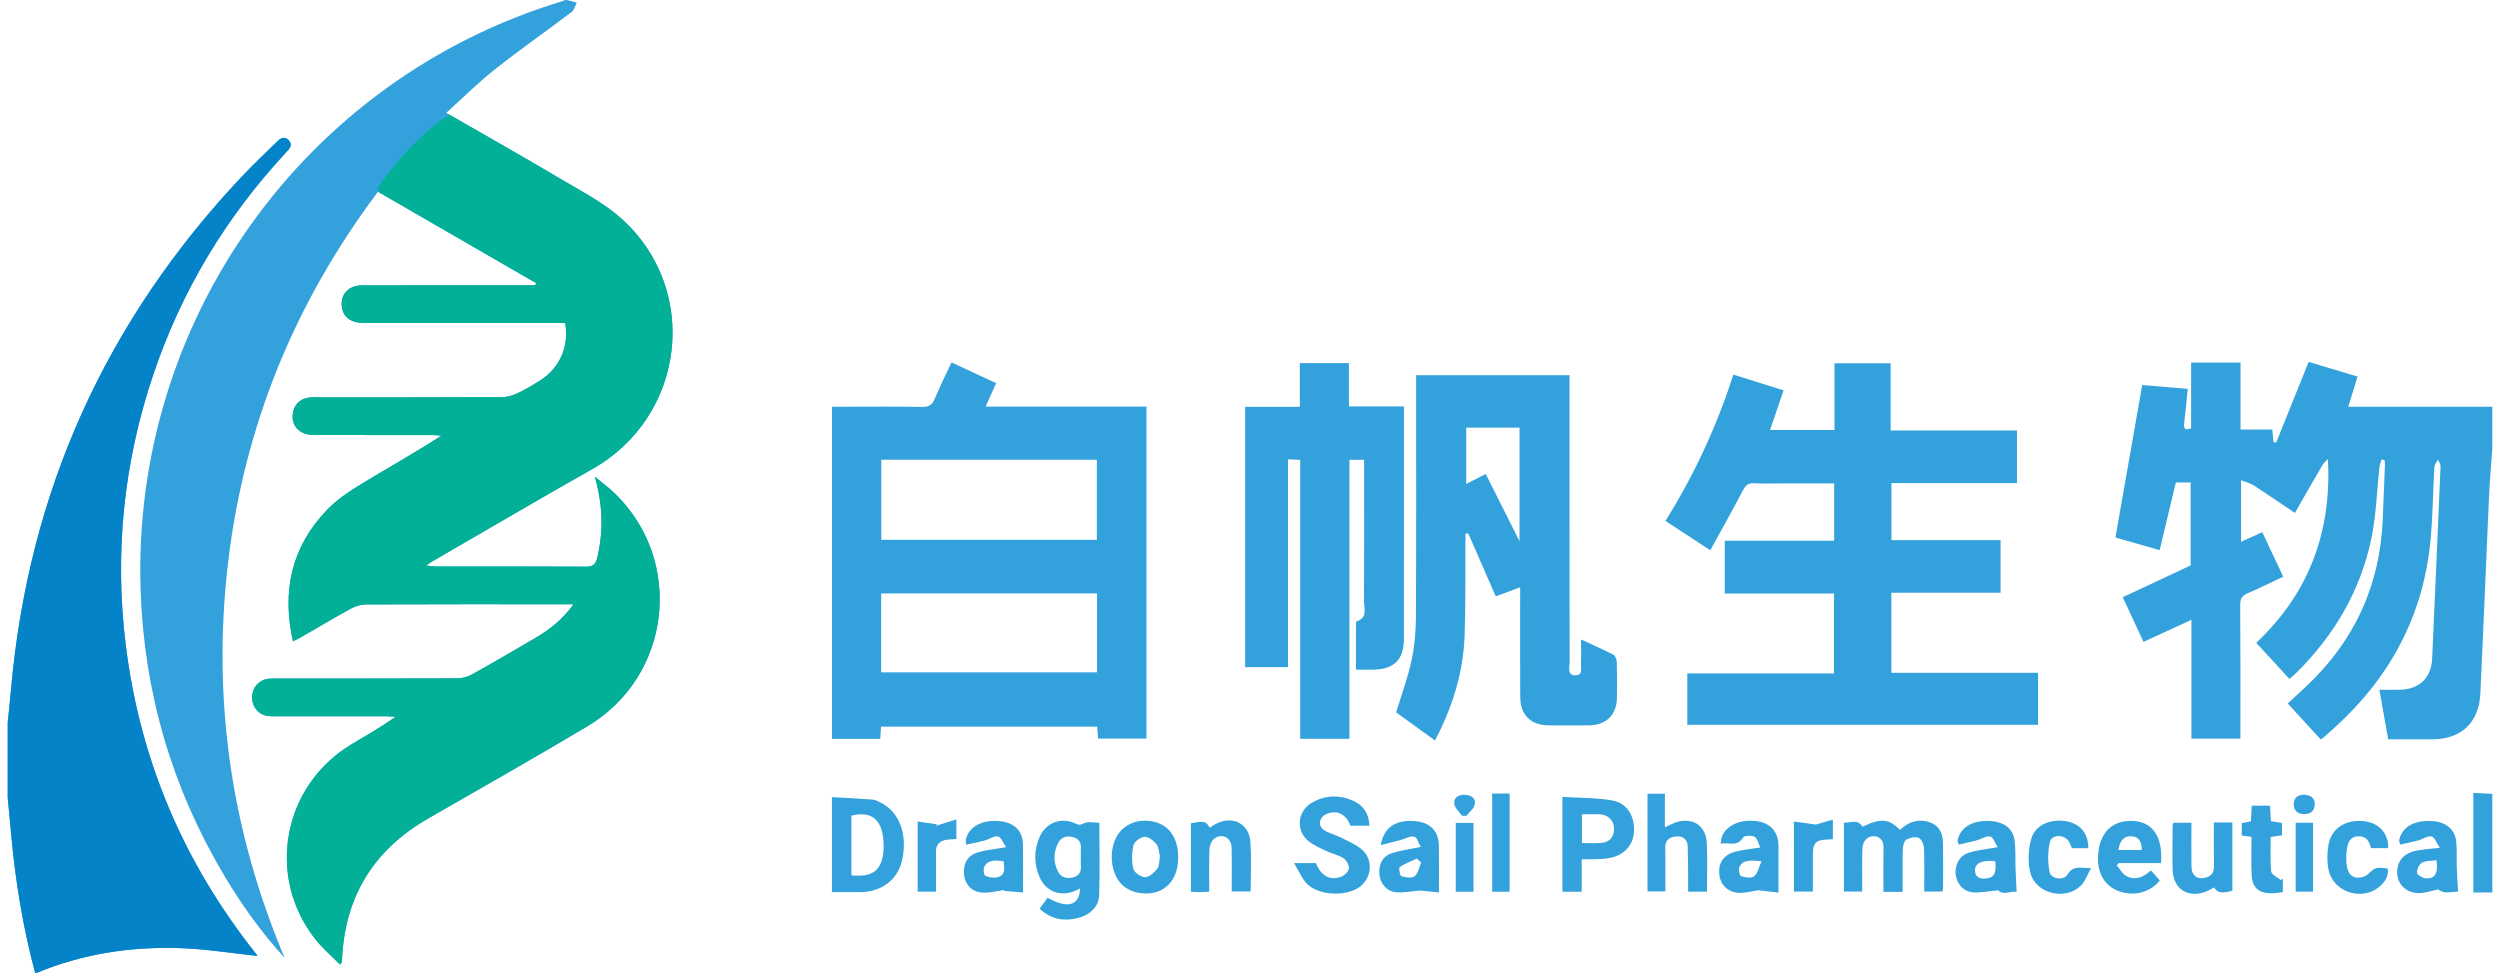 <svg  xmlns="http://www.w3.org/2000/svg" xmlns:xlink="http://www.w3.org/1999/xlink" width="159px" height="62px"><path fill-rule="evenodd"  fill="rgb(51, 161, 219)" d="M157.304,56.760 C157.304,54.654 157.304,52.598 157.304,50.430 C157.693,50.449 158.102,50.468 158.511,50.488 C158.511,52.578 158.511,54.668 158.511,56.760 C158.126,56.760 157.742,56.760 157.304,56.760 ZM157.751,44.091 C157.662,45.981 156.530,47.022 154.654,47.023 C153.746,47.024 152.840,47.023 151.889,47.023 C151.702,45.966 151.522,44.946 151.330,43.868 C151.820,43.868 152.262,43.881 152.704,43.864 C153.898,43.819 154.632,43.083 154.685,41.886 C154.866,37.810 155.048,33.735 155.219,29.659 C155.225,29.522 155.115,29.381 155.060,29.242 C154.979,29.391 154.837,29.533 154.827,29.686 C154.737,31.230 154.727,32.780 154.584,34.319 C154.141,39.104 152.033,43.058 148.489,46.269 C148.245,46.490 148.000,46.709 147.754,46.927 C147.726,46.952 147.689,46.968 147.595,47.023 C146.917,46.285 146.229,45.535 145.501,44.743 C145.878,44.394 146.239,44.059 146.601,43.723 C149.729,40.815 151.384,37.230 151.546,32.958 C151.589,31.839 151.637,30.717 151.681,29.597 C151.685,29.487 151.667,29.378 151.660,29.268 C151.597,29.252 151.535,29.235 151.471,29.217 C151.423,29.386 151.350,29.549 151.332,29.721 C151.162,31.236 151.128,32.778 150.816,34.263 C150.115,37.605 148.434,40.441 146.004,42.835 C145.895,42.942 145.772,43.036 145.606,43.178 C144.910,42.421 144.222,41.673 143.497,40.884 C146.851,37.726 148.309,33.819 148.054,29.191 C147.935,29.322 147.791,29.439 147.703,29.589 C147.128,30.571 146.564,31.560 145.954,32.622 C145.050,32.013 144.217,31.437 143.365,30.886 C143.142,30.741 142.866,30.675 142.531,30.541 C142.531,31.914 142.531,33.157 142.531,34.454 C142.975,34.255 143.393,34.068 143.881,33.850 C144.317,34.774 144.749,35.690 145.215,36.680 C144.441,37.042 143.705,37.410 142.951,37.731 C142.597,37.881 142.474,38.069 142.477,38.465 C142.498,41.077 142.489,43.689 142.489,46.302 C142.489,46.513 142.489,46.724 142.489,46.979 C141.445,46.979 140.434,46.979 139.374,46.979 C139.374,44.488 139.374,42.000 139.374,39.421 C138.327,39.903 137.355,40.350 136.329,40.822 C135.885,39.872 135.457,38.953 135.006,37.985 C136.479,37.294 137.908,36.624 139.326,35.959 C139.326,34.191 139.326,32.453 139.326,30.683 C139.003,30.683 138.703,30.683 138.384,30.683 C138.047,32.096 137.711,33.498 137.355,34.987 C136.345,34.698 135.392,34.426 134.542,34.185 C135.112,30.939 135.672,27.751 136.245,24.486 C137.088,24.557 138.062,24.640 139.142,24.731 C139.066,25.467 139.000,26.189 138.914,26.908 C138.874,27.245 138.951,27.396 139.355,27.240 C139.355,25.863 139.355,24.475 139.355,23.057 C140.418,23.057 141.433,23.057 142.498,23.057 C142.498,24.480 142.498,25.867 142.498,27.317 C143.195,27.317 143.845,27.317 144.519,27.317 C144.546,27.619 144.566,27.858 144.589,28.099 C144.647,28.119 144.703,28.138 144.761,28.157 C145.440,26.471 146.119,24.784 146.831,23.015 C147.806,23.308 148.846,23.620 149.939,23.949 C149.742,24.592 149.557,25.192 149.349,25.867 C152.444,25.867 155.478,25.867 158.511,25.867 C158.511,26.758 158.511,27.648 158.511,28.539 C158.439,29.550 158.347,30.561 158.302,31.574 C158.112,35.747 157.951,39.919 157.751,44.091 ZM135.212,52.226 C136.747,52.060 137.591,53.037 137.439,54.890 C136.521,54.890 135.637,54.890 134.754,54.890 C134.709,54.941 134.666,54.989 134.622,55.038 C134.826,55.271 134.988,55.585 135.243,55.718 C135.803,56.009 136.323,55.795 136.799,55.357 C136.996,55.582 137.182,55.792 137.366,55.999 C136.737,56.763 135.734,57.023 134.784,56.688 C133.936,56.390 133.442,55.650 133.432,54.667 C133.418,53.261 134.084,52.348 135.212,52.226 ZM136.218,54.062 C136.210,53.467 135.992,53.197 135.530,53.184 C135.083,53.171 134.803,53.477 134.738,54.062 C135.233,54.062 135.726,54.062 136.218,54.062 ZM131.498,55.616 C131.848,55.017 132.326,55.220 132.995,55.211 C132.740,55.657 132.609,56.074 132.331,56.339 C131.336,57.292 129.462,56.835 129.129,55.507 C128.960,54.834 128.998,54.035 129.185,53.360 C129.438,52.438 130.484,52.025 131.524,52.254 C132.344,52.434 132.821,53.047 132.819,53.945 C132.477,53.945 132.133,53.945 131.772,53.945 C131.706,53.796 131.658,53.629 131.564,53.493 C131.269,53.059 130.493,53.058 130.375,53.549 C130.229,54.156 130.233,54.840 130.352,55.456 C130.440,55.914 131.258,56.026 131.498,55.616 ZM107.313,42.827 C110.419,42.827 113.505,42.827 116.642,42.827 C116.642,41.119 116.642,39.467 116.642,37.748 C114.357,37.748 112.047,37.748 109.694,37.748 C109.694,36.610 109.694,35.538 109.694,34.391 C111.994,34.391 114.304,34.391 116.653,34.391 C116.653,33.151 116.653,31.982 116.653,30.745 C115.562,30.745 114.485,30.745 113.408,30.745 C112.788,30.745 112.168,30.768 111.551,30.736 C111.183,30.717 111.019,30.864 110.854,31.180 C110.193,32.443 109.492,33.687 108.775,34.994 C107.787,34.349 106.870,33.751 105.924,33.132 C107.748,30.206 109.178,27.134 110.243,23.824 C111.306,24.158 112.330,24.478 113.436,24.825 C113.146,25.674 112.867,26.487 112.572,27.349 C113.937,27.349 115.274,27.349 116.672,27.349 C116.672,25.951 116.672,24.548 116.672,23.104 C117.882,23.104 119.031,23.104 120.245,23.104 C120.245,24.511 120.245,25.916 120.245,27.377 C122.949,27.377 125.591,27.377 128.279,27.377 C128.279,28.505 128.279,29.578 128.279,30.723 C125.648,30.723 122.992,30.723 120.296,30.723 C120.296,31.961 120.296,33.127 120.296,34.351 C122.610,34.351 124.904,34.351 127.237,34.351 C127.237,35.481 127.237,36.555 127.237,37.698 C124.943,37.698 122.635,37.698 120.291,37.698 C120.291,39.421 120.291,41.074 120.291,42.789 C123.406,42.789 126.494,42.789 129.620,42.789 C129.620,43.920 129.620,44.992 129.620,46.097 C122.173,46.097 114.755,46.097 107.313,46.097 C107.313,45.001 107.313,43.942 107.313,42.827 ZM106.783,52.243 C107.783,52.038 108.497,52.576 108.552,53.628 C108.604,54.629 108.562,55.635 108.562,56.711 C108.151,56.711 107.810,56.711 107.365,56.711 C107.365,56.236 107.370,55.762 107.364,55.289 C107.360,54.808 107.353,54.325 107.339,53.841 C107.325,53.381 107.050,53.169 106.623,53.198 C106.203,53.227 105.898,53.406 105.910,53.921 C105.930,54.828 105.915,55.736 105.915,56.692 C105.536,56.692 105.184,56.692 104.781,56.692 C104.781,54.644 104.781,52.588 104.781,50.480 C105.121,50.480 105.474,50.480 105.887,50.480 C105.887,51.174 105.887,51.876 105.887,52.614 C106.228,52.471 106.494,52.303 106.783,52.243 ZM102.369,54.568 C102.085,54.622 101.795,54.634 101.505,54.647 C101.220,54.660 100.932,54.650 100.597,54.650 C100.597,55.343 100.597,55.994 100.597,56.713 C100.146,56.713 99.784,56.713 99.369,56.713 C99.369,54.752 99.369,52.792 99.369,50.683 C100.433,50.752 101.516,50.726 102.561,50.913 C103.490,51.079 103.973,51.920 103.922,52.880 C103.874,53.761 103.307,54.388 102.369,54.568 ZM101.798,51.795 C101.418,51.765 101.033,51.790 100.610,51.790 C100.610,52.444 100.610,53.015 100.610,53.618 C101.029,53.618 101.414,53.640 101.796,53.615 C102.307,53.581 102.623,53.306 102.655,52.777 C102.686,52.257 102.327,51.836 101.798,51.795 ZM101.098,46.131 C100.228,46.144 99.357,46.141 98.487,46.132 C97.349,46.121 96.693,45.472 96.687,44.323 C96.676,42.232 96.683,40.141 96.683,38.052 C96.683,37.842 96.683,37.633 96.683,37.351 C96.125,37.559 95.642,37.739 95.131,37.929 C94.542,36.582 93.961,35.252 93.379,33.921 C93.319,33.931 93.261,33.942 93.202,33.951 C93.202,34.149 93.202,34.348 93.201,34.546 C93.190,36.481 93.214,38.416 93.152,40.349 C93.076,42.724 92.399,44.943 91.264,47.092 C90.392,46.463 89.569,45.866 88.797,45.309 C89.138,44.178 89.535,43.109 89.773,42.008 C89.968,41.109 90.049,40.168 90.053,39.247 C90.079,34.370 90.066,29.493 90.066,24.616 C90.066,24.386 90.066,24.157 90.066,23.862 C93.312,23.862 96.512,23.862 99.820,23.862 C99.820,24.107 99.820,24.347 99.820,24.588 C99.820,30.433 99.818,36.278 99.828,42.123 C99.828,42.432 99.653,42.941 100.176,42.951 C100.709,42.962 100.532,42.455 100.548,42.140 C100.572,41.684 100.554,41.225 100.554,40.669 C101.300,41.015 101.968,41.305 102.613,41.641 C102.736,41.707 102.824,41.949 102.828,42.112 C102.850,42.884 102.854,43.660 102.834,44.434 C102.808,45.468 102.143,46.114 101.098,46.131 ZM96.641,27.200 C95.495,27.200 94.384,27.200 93.252,27.200 C93.252,28.396 93.252,29.556 93.252,30.784 C93.690,30.558 94.061,30.366 94.492,30.143 C95.193,31.535 95.880,32.903 96.641,34.419 C96.641,31.912 96.641,29.571 96.641,27.200 ZM87.297,42.591 C86.970,42.592 86.643,42.592 86.239,42.592 C86.239,41.597 86.238,40.638 86.240,39.676 C86.240,39.622 86.252,39.527 86.281,39.517 C87.018,39.282 86.744,38.665 86.748,38.194 C86.768,35.428 86.757,32.661 86.757,29.895 C86.757,29.687 86.757,29.480 86.757,29.245 C86.434,29.245 86.170,29.245 85.825,29.245 C85.825,35.146 85.825,41.051 85.825,46.989 C84.750,46.989 83.754,46.989 82.694,46.989 C82.694,41.092 82.694,35.202 82.694,29.250 C82.417,29.237 82.196,29.226 81.918,29.211 C81.918,33.619 81.918,38.001 81.918,42.428 C80.986,42.428 80.108,42.428 79.190,42.428 C79.190,36.936 79.190,31.432 79.190,25.871 C80.340,25.871 81.473,25.871 82.669,25.871 C82.669,24.921 82.669,24.022 82.669,23.093 C83.732,23.093 84.729,23.093 85.791,23.093 C85.791,24.000 85.791,24.900 85.791,25.846 C86.969,25.846 88.084,25.846 89.293,25.846 C89.293,26.097 89.293,26.300 89.293,26.503 C89.293,31.204 89.294,35.905 89.292,40.606 C89.292,41.958 88.660,42.584 87.297,42.591 ZM79.542,56.696 C79.157,56.696 78.784,56.696 78.336,56.696 C78.336,55.763 78.352,54.840 78.331,53.919 C78.317,53.296 77.764,52.976 77.260,53.313 C77.078,53.436 76.933,53.742 76.924,53.971 C76.885,54.872 76.908,55.775 76.908,56.708 C76.674,56.721 76.506,56.739 76.338,56.739 C76.148,56.739 75.960,56.723 75.742,56.713 C75.742,55.239 75.742,53.799 75.742,52.363 C76.574,52.196 76.719,52.229 76.935,52.647 C77.063,52.565 77.185,52.475 77.317,52.405 C78.388,51.836 79.457,52.378 79.530,53.585 C79.592,54.603 79.542,55.628 79.542,56.696 ZM72.263,56.752 C71.991,56.690 71.714,56.555 71.493,56.383 C70.698,55.764 70.469,54.321 70.973,53.297 C71.392,52.443 72.356,52.027 73.377,52.258 C74.367,52.481 74.931,53.307 74.934,54.532 C74.937,56.172 73.827,57.105 72.263,56.752 ZM73.555,53.698 C73.380,53.467 73.049,53.212 72.798,53.222 C72.544,53.234 72.144,53.520 72.090,53.752 C71.977,54.236 71.965,54.784 72.081,55.265 C72.138,55.501 72.575,55.790 72.840,55.789 C73.101,55.787 73.410,55.491 73.604,55.248 C73.740,55.073 73.717,54.773 73.774,54.486 C73.711,54.236 73.715,53.904 73.555,53.698 ZM69.779,46.215 C65.208,46.215 60.638,46.215 56.033,46.215 C56.017,46.482 56.000,46.725 55.984,46.993 C54.951,46.993 53.954,46.993 52.915,46.993 C52.915,39.966 52.915,32.955 52.915,25.867 C53.223,25.867 53.526,25.867 53.828,25.867 C55.434,25.867 57.040,25.849 58.645,25.880 C59.089,25.889 59.292,25.737 59.454,25.348 C59.775,24.585 60.145,23.844 60.515,23.047 C61.475,23.494 62.391,23.922 63.354,24.370 C63.127,24.875 62.919,25.339 62.685,25.860 C66.129,25.860 69.490,25.860 72.917,25.860 C72.917,32.931 72.917,39.929 72.917,46.975 C71.904,46.975 70.893,46.975 69.840,46.975 C69.821,46.742 69.801,46.501 69.779,46.215 ZM69.759,29.238 C65.173,29.238 60.633,29.238 56.049,29.238 C56.049,30.976 56.049,32.647 56.049,34.332 C60.644,34.332 65.197,34.332 69.759,34.332 C69.759,32.614 69.759,30.927 69.759,29.238 ZM69.771,37.744 C65.181,37.744 60.627,37.744 56.041,37.744 C56.041,39.427 56.041,41.077 56.041,42.761 C60.666,42.761 65.219,42.761 69.771,42.761 C69.771,41.063 69.771,39.410 69.771,37.744 ZM56.018,51.049 C57.214,51.652 57.740,53.093 57.369,54.730 C57.095,55.944 56.068,56.728 54.731,56.740 C54.137,56.746 53.542,56.740 52.911,56.740 C52.911,54.734 52.911,52.787 52.911,50.698 C53.794,50.750 54.636,50.787 55.478,50.852 C55.662,50.867 55.848,50.963 56.018,51.049 ZM54.150,51.875 C54.150,53.124 54.150,54.377 54.150,55.670 C55.536,55.812 56.118,55.335 56.194,54.014 C56.211,53.726 56.194,53.432 56.149,53.147 C55.973,52.018 55.301,51.591 54.150,51.875 ZM27.542,35.676 C27.429,35.741 27.325,35.819 27.101,35.966 C27.380,35.995 27.536,36.026 27.694,36.026 C30.886,36.030 34.078,36.019 37.271,36.039 C37.705,36.042 37.882,35.892 37.980,35.487 C38.398,33.769 38.332,32.077 37.830,30.318 C38.258,30.673 38.713,31.001 39.111,31.389 C43.540,35.697 42.689,43.016 37.361,46.189 C34.007,48.186 30.611,50.112 27.227,52.057 C23.760,54.049 21.926,57.028 21.754,61.026 C21.751,61.083 21.741,61.141 21.732,61.198 C21.729,61.212 21.712,61.225 21.622,61.344 C21.092,60.805 20.519,60.320 20.063,59.744 C16.895,55.734 17.985,49.937 22.379,47.325 C23.304,46.774 24.240,46.240 25.162,45.586 C24.966,45.576 24.771,45.555 24.575,45.555 C22.234,45.552 19.892,45.554 17.551,45.554 C17.377,45.554 17.200,45.562 17.029,45.538 C16.441,45.452 16.033,44.965 16.031,44.366 C16.030,43.762 16.425,43.273 17.012,43.181 C17.240,43.145 17.476,43.154 17.707,43.154 C21.500,43.152 25.292,43.158 29.085,43.142 C29.394,43.140 29.737,43.051 30.009,42.900 C31.360,42.149 32.696,41.369 34.029,40.587 C34.948,40.050 35.777,39.407 36.478,38.430 C36.190,38.430 36.007,38.430 35.824,38.430 C31.644,38.430 27.465,38.423 23.285,38.441 C22.958,38.443 22.601,38.551 22.312,38.709 C21.261,39.283 20.233,39.900 19.194,40.497 C19.031,40.591 18.859,40.671 18.632,40.787 C17.915,37.580 18.541,34.779 20.795,32.432 C21.388,31.813 22.123,31.306 22.859,30.857 C24.575,29.812 26.330,28.833 28.075,27.707 C27.886,27.694 27.698,27.670 27.510,27.670 C25.033,27.668 22.557,27.672 20.080,27.663 C19.814,27.662 19.522,27.650 19.289,27.542 C18.785,27.306 18.544,26.865 18.624,26.308 C18.701,25.754 19.036,25.398 19.593,25.293 C19.799,25.254 20.018,25.269 20.231,25.269 C24.139,25.267 28.046,25.275 31.956,25.255 C32.301,25.254 32.667,25.128 32.987,24.977 C33.458,24.757 33.904,24.480 34.346,24.202 C35.595,23.415 36.216,22.027 35.943,20.544 C35.734,20.544 35.510,20.544 35.286,20.544 C31.241,20.544 27.199,20.548 23.154,20.542 C22.303,20.541 21.810,20.163 21.737,19.486 C21.652,18.706 22.182,18.148 23.035,18.146 C25.783,18.140 28.531,18.143 31.278,18.143 C32.201,18.143 33.125,18.143 34.047,18.143 C34.063,18.096 34.078,18.049 34.092,18.002 C30.762,16.079 27.433,14.155 24.040,12.195 C18.753,19.239 15.534,27.074 14.505,35.788 C13.479,44.474 14.701,52.851 18.101,60.919 C16.641,59.315 15.389,57.579 14.288,55.733 C10.942,50.122 9.160,44.059 8.942,37.524 C8.373,20.408 19.359,5.046 35.743,0.082 C35.835,0.054 35.932,-0.015 36.018,-0.001 C36.242,0.038 36.460,0.109 36.682,0.169 C36.577,0.369 36.525,0.636 36.362,0.759 C34.744,1.983 33.077,3.146 31.486,4.403 C30.415,5.249 29.444,6.220 28.381,7.179 C30.873,8.615 33.280,9.970 35.652,11.378 C36.978,12.166 38.389,12.888 39.523,13.904 C44.565,18.430 43.585,26.492 37.684,29.824 C34.286,31.743 30.921,33.722 27.542,35.676 ZM9.746,23.831 C7.860,29.436 7.271,35.177 8.001,41.050 C8.910,48.370 11.700,54.895 16.284,60.663 C16.330,60.721 16.365,60.788 16.371,60.798 C14.770,60.627 13.150,60.363 11.523,60.304 C8.366,60.188 5.287,60.650 2.349,61.869 C2.310,61.869 2.271,61.869 2.233,61.869 C1.469,59.017 0.990,56.115 0.722,53.176 C0.647,52.356 0.568,51.538 0.490,50.721 C0.490,49.133 0.490,47.547 0.490,45.959 C0.561,45.254 0.640,44.548 0.701,43.841 C1.815,31.267 6.733,20.405 15.383,11.226 C16.085,10.481 16.835,9.780 17.563,9.059 C17.793,8.829 18.057,8.609 18.355,8.910 C18.660,9.220 18.402,9.467 18.185,9.700 C14.371,13.811 11.534,18.512 9.746,23.831 ZM59.542,52.516 C59.943,52.391 60.347,52.265 60.826,52.116 C60.826,52.614 60.826,52.972 60.826,53.366 C60.618,53.378 60.430,53.375 60.248,53.402 C59.791,53.466 59.514,53.681 59.526,54.199 C59.546,55.025 59.531,55.850 59.531,56.708 C59.110,56.708 58.755,56.708 58.365,56.708 C58.365,55.240 58.365,53.803 58.365,52.248 C58.796,52.311 59.193,52.369 59.589,52.428 C59.574,52.458 59.557,52.486 59.542,52.516 ZM63.993,53.882 C63.798,53.607 63.670,53.238 63.474,53.198 C63.223,53.146 62.923,53.376 62.635,53.454 C62.257,53.555 61.870,53.629 61.442,53.724 C61.434,53.531 61.412,53.456 61.429,53.389 C61.624,52.561 62.471,52.112 63.614,52.228 C64.517,52.320 65.050,52.857 65.061,53.720 C65.075,54.699 65.064,55.679 65.064,56.761 C64.718,56.733 64.293,56.698 63.867,56.663 C63.876,56.644 63.884,56.623 63.894,56.602 C63.414,56.664 62.930,56.801 62.458,56.768 C61.808,56.725 61.369,56.230 61.315,55.653 C61.249,54.930 61.519,54.419 62.195,54.211 C62.721,54.049 63.282,54.007 63.993,53.882 ZM62.664,55.697 C62.893,55.809 63.216,55.856 63.460,55.788 C63.943,55.652 63.897,55.230 63.826,54.773 C63.350,54.717 62.884,54.644 62.614,55.098 C62.524,55.247 62.565,55.649 62.664,55.697 ZM68.425,52.388 C68.635,52.492 68.725,52.466 68.939,52.358 C69.196,52.229 69.567,52.328 69.919,52.328 C69.919,53.882 69.953,55.408 69.906,56.931 C69.881,57.687 69.301,58.217 68.482,58.405 C67.623,58.601 66.842,58.465 66.121,57.793 C66.317,57.524 66.473,57.310 66.625,57.099 C67.920,57.810 68.635,57.610 68.701,56.505 C68.603,56.552 68.524,56.591 68.445,56.628 C67.502,57.068 66.531,56.737 66.120,55.791 C65.748,54.935 65.750,54.052 66.134,53.199 C66.541,52.297 67.540,51.947 68.425,52.388 ZM67.270,55.396 C67.464,55.802 67.835,55.909 68.252,55.801 C68.620,55.705 68.780,55.445 68.743,55.060 C68.728,54.887 68.741,54.712 68.741,54.539 C68.741,54.365 68.731,54.190 68.743,54.018 C68.774,53.621 68.650,53.347 68.232,53.236 C67.816,53.126 67.484,53.255 67.299,53.614 C66.999,54.191 66.988,54.808 67.270,55.396 ZM85.294,55.762 C85.508,55.680 85.768,55.427 85.792,55.225 C85.818,55.021 85.630,54.705 85.442,54.580 C85.127,54.373 84.726,54.302 84.382,54.135 C83.967,53.934 83.520,53.754 83.180,53.460 C82.375,52.762 82.538,51.534 83.491,51.017 C84.319,50.568 85.201,50.546 86.060,50.926 C86.709,51.214 87.066,51.740 87.093,52.517 C86.680,52.517 86.287,52.517 85.888,52.517 C85.623,51.766 84.982,51.466 84.323,51.793 C83.872,52.017 83.806,52.541 84.231,52.808 C84.554,53.011 84.946,53.096 85.287,53.272 C85.762,53.516 86.289,53.721 86.668,54.078 C87.376,54.746 87.213,55.917 86.419,56.447 C85.558,57.023 83.896,56.957 83.151,56.236 C82.817,55.913 82.634,55.435 82.299,54.892 C82.897,54.892 83.273,54.892 83.696,54.892 C83.987,55.681 84.588,56.031 85.294,55.762 ZM90.359,53.865 C90.225,53.637 90.126,53.255 89.944,53.212 C89.691,53.151 89.379,53.346 89.088,53.423 C88.697,53.529 88.303,53.625 87.813,53.751 C88.026,52.590 88.778,52.126 89.998,52.224 C90.951,52.299 91.499,52.851 91.514,53.784 C91.529,54.744 91.517,55.706 91.517,56.758 C91.165,56.723 90.727,56.680 90.277,56.635 C89.803,56.676 89.280,56.794 88.771,56.746 C88.181,56.688 87.770,56.179 87.729,55.591 C87.686,55.002 87.897,54.484 88.472,54.281 C89.025,54.087 89.625,54.020 90.359,53.865 ZM89.126,55.723 C89.389,55.809 89.788,55.871 89.965,55.731 C90.192,55.552 90.254,55.166 90.388,54.869 C90.298,54.781 90.209,54.693 90.120,54.605 C89.748,54.777 89.356,54.921 89.020,55.146 C88.948,55.193 89.030,55.693 89.126,55.723 ZM93.165,50.549 C93.570,50.560 93.879,50.766 93.794,51.174 C93.737,51.438 93.446,51.654 93.260,51.891 C93.168,51.887 93.076,51.884 92.983,51.881 C92.812,51.633 92.530,51.401 92.494,51.135 C92.439,50.726 92.761,50.538 93.165,50.549 ZM93.714,56.716 C93.306,56.716 92.967,56.716 92.585,56.716 C92.585,55.257 92.585,53.824 92.585,52.338 C92.948,52.338 93.317,52.338 93.714,52.338 C93.714,53.792 93.714,55.228 93.714,56.716 ZM96.013,56.713 C95.621,56.713 95.280,56.713 94.903,56.713 C94.903,54.625 94.903,52.567 94.903,50.469 C95.265,50.469 95.622,50.469 96.013,50.469 C96.013,52.545 96.013,54.603 96.013,56.713 ZM111.956,53.901 C111.834,53.653 111.775,53.324 111.591,53.221 C111.402,53.115 110.936,53.140 110.859,53.267 C110.485,53.895 109.944,53.547 109.432,53.657 C109.469,53.458 109.473,53.321 109.519,53.201 C109.801,52.453 110.807,52.045 111.854,52.249 C112.660,52.403 113.108,52.952 113.112,53.806 C113.116,54.748 113.112,55.691 113.112,56.769 C112.744,56.726 112.304,56.674 111.833,56.620 C111.453,56.673 111.005,56.805 110.566,56.784 C109.895,56.751 109.427,56.264 109.351,55.661 C109.263,54.954 109.581,54.396 110.285,54.189 C110.779,54.045 111.303,54.009 111.956,53.901 ZM110.728,55.718 C110.988,55.806 111.385,55.871 111.561,55.734 C111.788,55.556 111.853,55.171 112.035,54.770 C111.354,54.726 110.882,54.651 110.635,55.126 C110.556,55.278 110.634,55.687 110.728,55.718 ZM116.570,52.129 C116.570,52.609 116.570,52.965 116.570,53.370 C116.462,53.377 116.356,53.390 116.248,53.393 C115.484,53.415 115.303,53.599 115.300,54.358 C115.300,55.126 115.300,55.894 115.300,56.701 C114.872,56.701 114.499,56.701 114.094,56.701 C114.094,55.235 114.094,53.797 114.094,52.248 C114.549,52.311 114.961,52.368 115.488,52.442 C115.718,52.374 116.107,52.263 116.570,52.129 ZM118.449,52.578 C119.649,52.024 120.097,52.060 120.849,52.778 C120.967,52.679 121.078,52.569 121.206,52.486 C121.734,52.147 122.304,52.104 122.867,52.354 C123.412,52.596 123.567,53.101 123.575,53.651 C123.589,54.580 123.581,55.510 123.579,56.437 C123.579,56.513 123.559,56.588 123.542,56.700 C123.180,56.700 122.824,56.700 122.382,56.700 C122.382,55.773 122.404,54.851 122.366,53.930 C122.356,53.703 122.200,53.359 122.023,53.289 C121.804,53.201 121.453,53.278 121.238,53.410 C121.092,53.500 121.024,53.807 121.019,54.018 C120.994,54.903 121.008,55.789 121.008,56.721 C120.566,56.721 120.220,56.721 119.787,56.721 C119.787,55.761 119.774,54.819 119.791,53.877 C119.802,53.186 119.144,53.035 118.742,53.321 C118.577,53.440 118.456,53.730 118.449,53.947 C118.416,54.851 118.436,55.758 118.436,56.701 C118.024,56.701 117.666,56.701 117.273,56.701 C117.273,55.249 117.273,53.807 117.273,52.322 C117.696,52.344 118.147,52.063 118.449,52.578 ZM127.048,53.882 C126.883,53.624 126.769,53.244 126.582,53.201 C126.331,53.147 126.024,53.365 125.734,53.443 C125.353,53.546 124.966,53.628 124.575,53.721 C124.528,53.555 124.494,53.500 124.503,53.452 C124.660,52.672 125.339,52.218 126.350,52.211 C127.351,52.205 128.007,52.618 128.122,53.431 C128.208,54.038 128.167,54.664 128.189,55.282 C128.206,55.740 128.232,56.199 128.257,56.714 C127.848,56.671 127.370,56.958 127.091,56.625 C126.453,56.681 125.946,56.796 125.455,56.750 C124.857,56.696 124.442,56.186 124.383,55.620 C124.318,55.007 124.614,54.423 125.204,54.236 C125.747,54.063 126.328,54.013 127.048,53.882 ZM126.248,55.878 C126.811,55.850 126.990,55.552 126.900,54.775 C126.042,54.683 125.589,54.900 125.611,55.382 C125.627,55.781 125.903,55.895 126.248,55.878 ZM139.374,52.324 C139.374,53.265 139.361,54.187 139.378,55.108 C139.388,55.727 139.770,55.980 140.350,55.793 C140.697,55.679 140.813,55.435 140.807,55.081 C140.794,54.177 140.803,53.271 140.803,52.310 C141.249,52.310 141.593,52.310 141.980,52.310 C141.980,53.768 141.980,55.208 141.980,56.651 C141.316,56.835 141.012,56.784 140.816,56.440 C140.613,56.543 140.417,56.675 140.201,56.744 C139.071,57.102 138.210,56.497 138.180,55.310 C138.157,54.381 138.177,53.452 138.180,52.524 C138.180,52.468 138.204,52.412 138.225,52.324 C138.581,52.324 138.941,52.324 139.374,52.324 ZM143.211,51.240 C143.591,51.240 143.949,51.240 144.372,51.240 C144.391,51.555 144.410,51.874 144.430,52.225 C144.668,52.263 144.890,52.298 145.134,52.337 C145.134,52.595 145.134,52.841 145.134,53.127 C144.920,53.158 144.703,53.189 144.418,53.229 C144.418,53.969 144.372,54.702 144.449,55.423 C144.469,55.627 144.847,55.793 145.063,55.976 C145.105,55.942 145.146,55.908 145.189,55.874 C145.189,56.139 145.189,56.404 145.189,56.741 C144.919,56.769 144.690,56.815 144.461,56.813 C143.644,56.810 143.237,56.446 143.202,55.628 C143.168,54.839 143.195,54.047 143.195,53.223 C142.967,53.193 142.786,53.167 142.576,53.138 C142.576,52.875 142.576,52.629 142.576,52.352 C142.762,52.315 142.946,52.278 143.158,52.234 C143.176,51.916 143.193,51.596 143.211,51.240 ZM146.497,50.545 C146.972,50.556 147.232,50.753 147.218,51.172 C147.205,51.584 146.939,51.785 146.535,51.779 C146.130,51.771 145.880,51.562 145.882,51.145 C145.882,50.711 146.172,50.560 146.497,50.545 ZM147.110,56.711 C146.740,56.711 146.400,56.711 146.006,56.711 C146.006,55.264 146.006,53.813 146.006,52.326 C146.354,52.326 146.711,52.326 147.110,52.326 C147.110,53.786 147.110,55.235 147.110,56.711 ZM150.166,52.212 C151.099,52.249 151.746,52.781 151.880,53.631 C151.895,53.723 151.882,53.821 151.882,53.943 C151.520,53.943 151.178,53.943 150.797,53.943 C150.700,53.513 150.489,53.159 149.965,53.188 C149.424,53.219 149.211,53.655 149.222,54.666 C149.231,55.428 149.473,55.819 149.983,55.819 C150.180,55.819 150.422,55.755 150.562,55.629 C151.088,55.158 151.075,55.144 151.861,55.238 C151.928,55.727 151.689,56.089 151.344,56.385 C150.222,57.346 148.373,56.739 148.092,55.292 C147.995,54.792 148.000,54.244 148.089,53.741 C148.264,52.734 149.078,52.171 150.166,52.212 ZM155.174,53.920 C154.966,53.616 154.841,53.243 154.646,53.199 C154.396,53.144 154.092,53.372 153.803,53.450 C153.424,53.553 153.037,53.628 152.645,53.716 C152.606,53.543 152.576,53.485 152.586,53.436 C152.754,52.618 153.514,52.162 154.617,52.215 C155.557,52.259 156.145,52.730 156.221,53.561 C156.269,54.079 156.233,54.604 156.250,55.126 C156.266,55.643 156.303,56.161 156.332,56.711 C155.924,56.699 155.451,56.898 155.079,56.563 C154.667,56.646 154.261,56.797 153.854,56.802 C153.101,56.811 152.544,56.310 152.473,55.658 C152.390,54.892 152.784,54.309 153.573,54.125 C154.020,54.020 154.488,54.004 155.174,53.920 ZM154.282,55.863 C154.868,55.902 155.079,55.543 154.962,54.709 C154.650,54.754 154.298,54.726 154.036,54.867 C153.856,54.962 153.700,55.301 153.725,55.510 C153.740,55.653 154.078,55.851 154.282,55.863 Z"/><path fill-rule="evenodd"  fill="rgb(1, 176, 151)" d="M27.542,35.676 C27.429,35.741 27.325,35.819 27.101,35.966 C27.380,35.995 27.536,36.026 27.694,36.026 C30.886,36.030 34.078,36.019 37.271,36.039 C37.705,36.042 37.882,35.892 37.980,35.487 C38.398,33.769 38.332,32.077 37.830,30.318 C38.258,30.673 38.713,31.001 39.111,31.389 C43.540,35.697 42.689,43.016 37.361,46.189 C34.007,48.186 30.611,50.112 27.227,52.057 C23.760,54.049 21.926,57.028 21.754,61.026 C21.751,61.083 21.741,61.141 21.732,61.198 C21.729,61.212 21.712,61.225 21.622,61.344 C21.092,60.805 20.519,60.320 20.063,59.744 C16.895,55.734 17.985,49.937 22.379,47.325 C23.304,46.774 24.240,46.240 25.162,45.586 C24.966,45.576 24.771,45.555 24.575,45.555 C22.234,45.552 19.892,45.554 17.551,45.554 C17.377,45.554 17.200,45.562 17.029,45.538 C16.441,45.452 16.033,44.965 16.031,44.366 C16.030,43.762 16.425,43.273 17.012,43.181 C17.240,43.145 17.476,43.154 17.707,43.154 C21.500,43.152 25.292,43.158 29.085,43.142 C29.394,43.140 29.737,43.051 30.009,42.900 C31.360,42.149 32.696,41.369 34.029,40.587 C34.948,40.050 35.777,39.407 36.478,38.430 C36.190,38.430 36.007,38.430 35.824,38.430 C31.644,38.430 27.465,38.423 23.285,38.441 C22.958,38.443 22.601,38.551 22.312,38.709 C21.261,39.283 20.233,39.900 19.194,40.497 C19.031,40.591 18.859,40.671 18.632,40.787 C17.915,37.580 18.541,34.779 20.795,32.432 C21.388,31.813 22.123,31.306 22.859,30.857 C24.575,29.812 26.330,28.833 28.075,27.707 C27.886,27.694 27.698,27.670 27.510,27.670 C25.033,27.668 22.557,27.672 20.080,27.663 C19.814,27.662 19.522,27.650 19.289,27.542 C18.785,27.306 18.544,26.865 18.624,26.308 C18.701,25.754 19.036,25.398 19.593,25.293 C19.799,25.254 20.018,25.269 20.231,25.269 C24.139,25.267 28.046,25.275 31.956,25.255 C32.301,25.254 32.667,25.128 32.987,24.977 C33.458,24.757 33.904,24.480 34.346,24.202 C35.595,23.415 36.216,22.027 35.943,20.544 C35.734,20.544 35.510,20.544 35.286,20.544 C31.241,20.544 27.199,20.548 23.154,20.542 C22.303,20.541 21.810,20.163 21.737,19.486 C21.652,18.706 22.182,18.148 23.035,18.146 C25.783,18.140 28.531,18.143 31.278,18.143 C32.201,18.143 33.125,18.143 34.047,18.143 C34.063,18.096 34.078,18.049 34.092,18.002 C30.788,16.094 27.485,14.185 24.121,12.242 L24.000,12.000 C24.000,12.000 25.640,9.301 28.571,7.288 C30.995,8.683 33.342,10.006 35.652,11.378 C36.978,12.166 38.389,12.888 39.523,13.904 C44.565,18.430 43.585,26.492 37.684,29.824 C34.286,31.743 30.921,33.722 27.542,35.676 Z"/><path fill-rule="evenodd"  fill="rgb(5, 131, 201)" d="M0.490,45.959 C0.561,45.254 0.640,44.548 0.701,43.841 C1.815,31.267 6.733,20.405 15.383,11.226 C16.085,10.481 16.835,9.780 17.563,9.059 C17.793,8.829 18.057,8.609 18.355,8.910 C18.660,9.220 18.402,9.467 18.185,9.700 C14.371,13.811 11.534,18.512 9.746,23.831 C7.860,29.436 7.271,35.177 8.001,41.050 C8.910,48.370 11.700,54.895 16.284,60.663 C16.330,60.721 16.365,60.788 16.371,60.798 C14.770,60.627 13.150,60.363 11.523,60.304 C8.366,60.188 5.287,60.650 2.349,61.869 C2.310,61.869 2.271,61.869 2.233,61.869 C1.469,59.017 0.990,56.115 0.722,53.176 C0.647,52.356 0.568,51.538 0.490,50.721 C0.490,49.133 0.490,47.547 0.490,45.959 Z"/></svg>